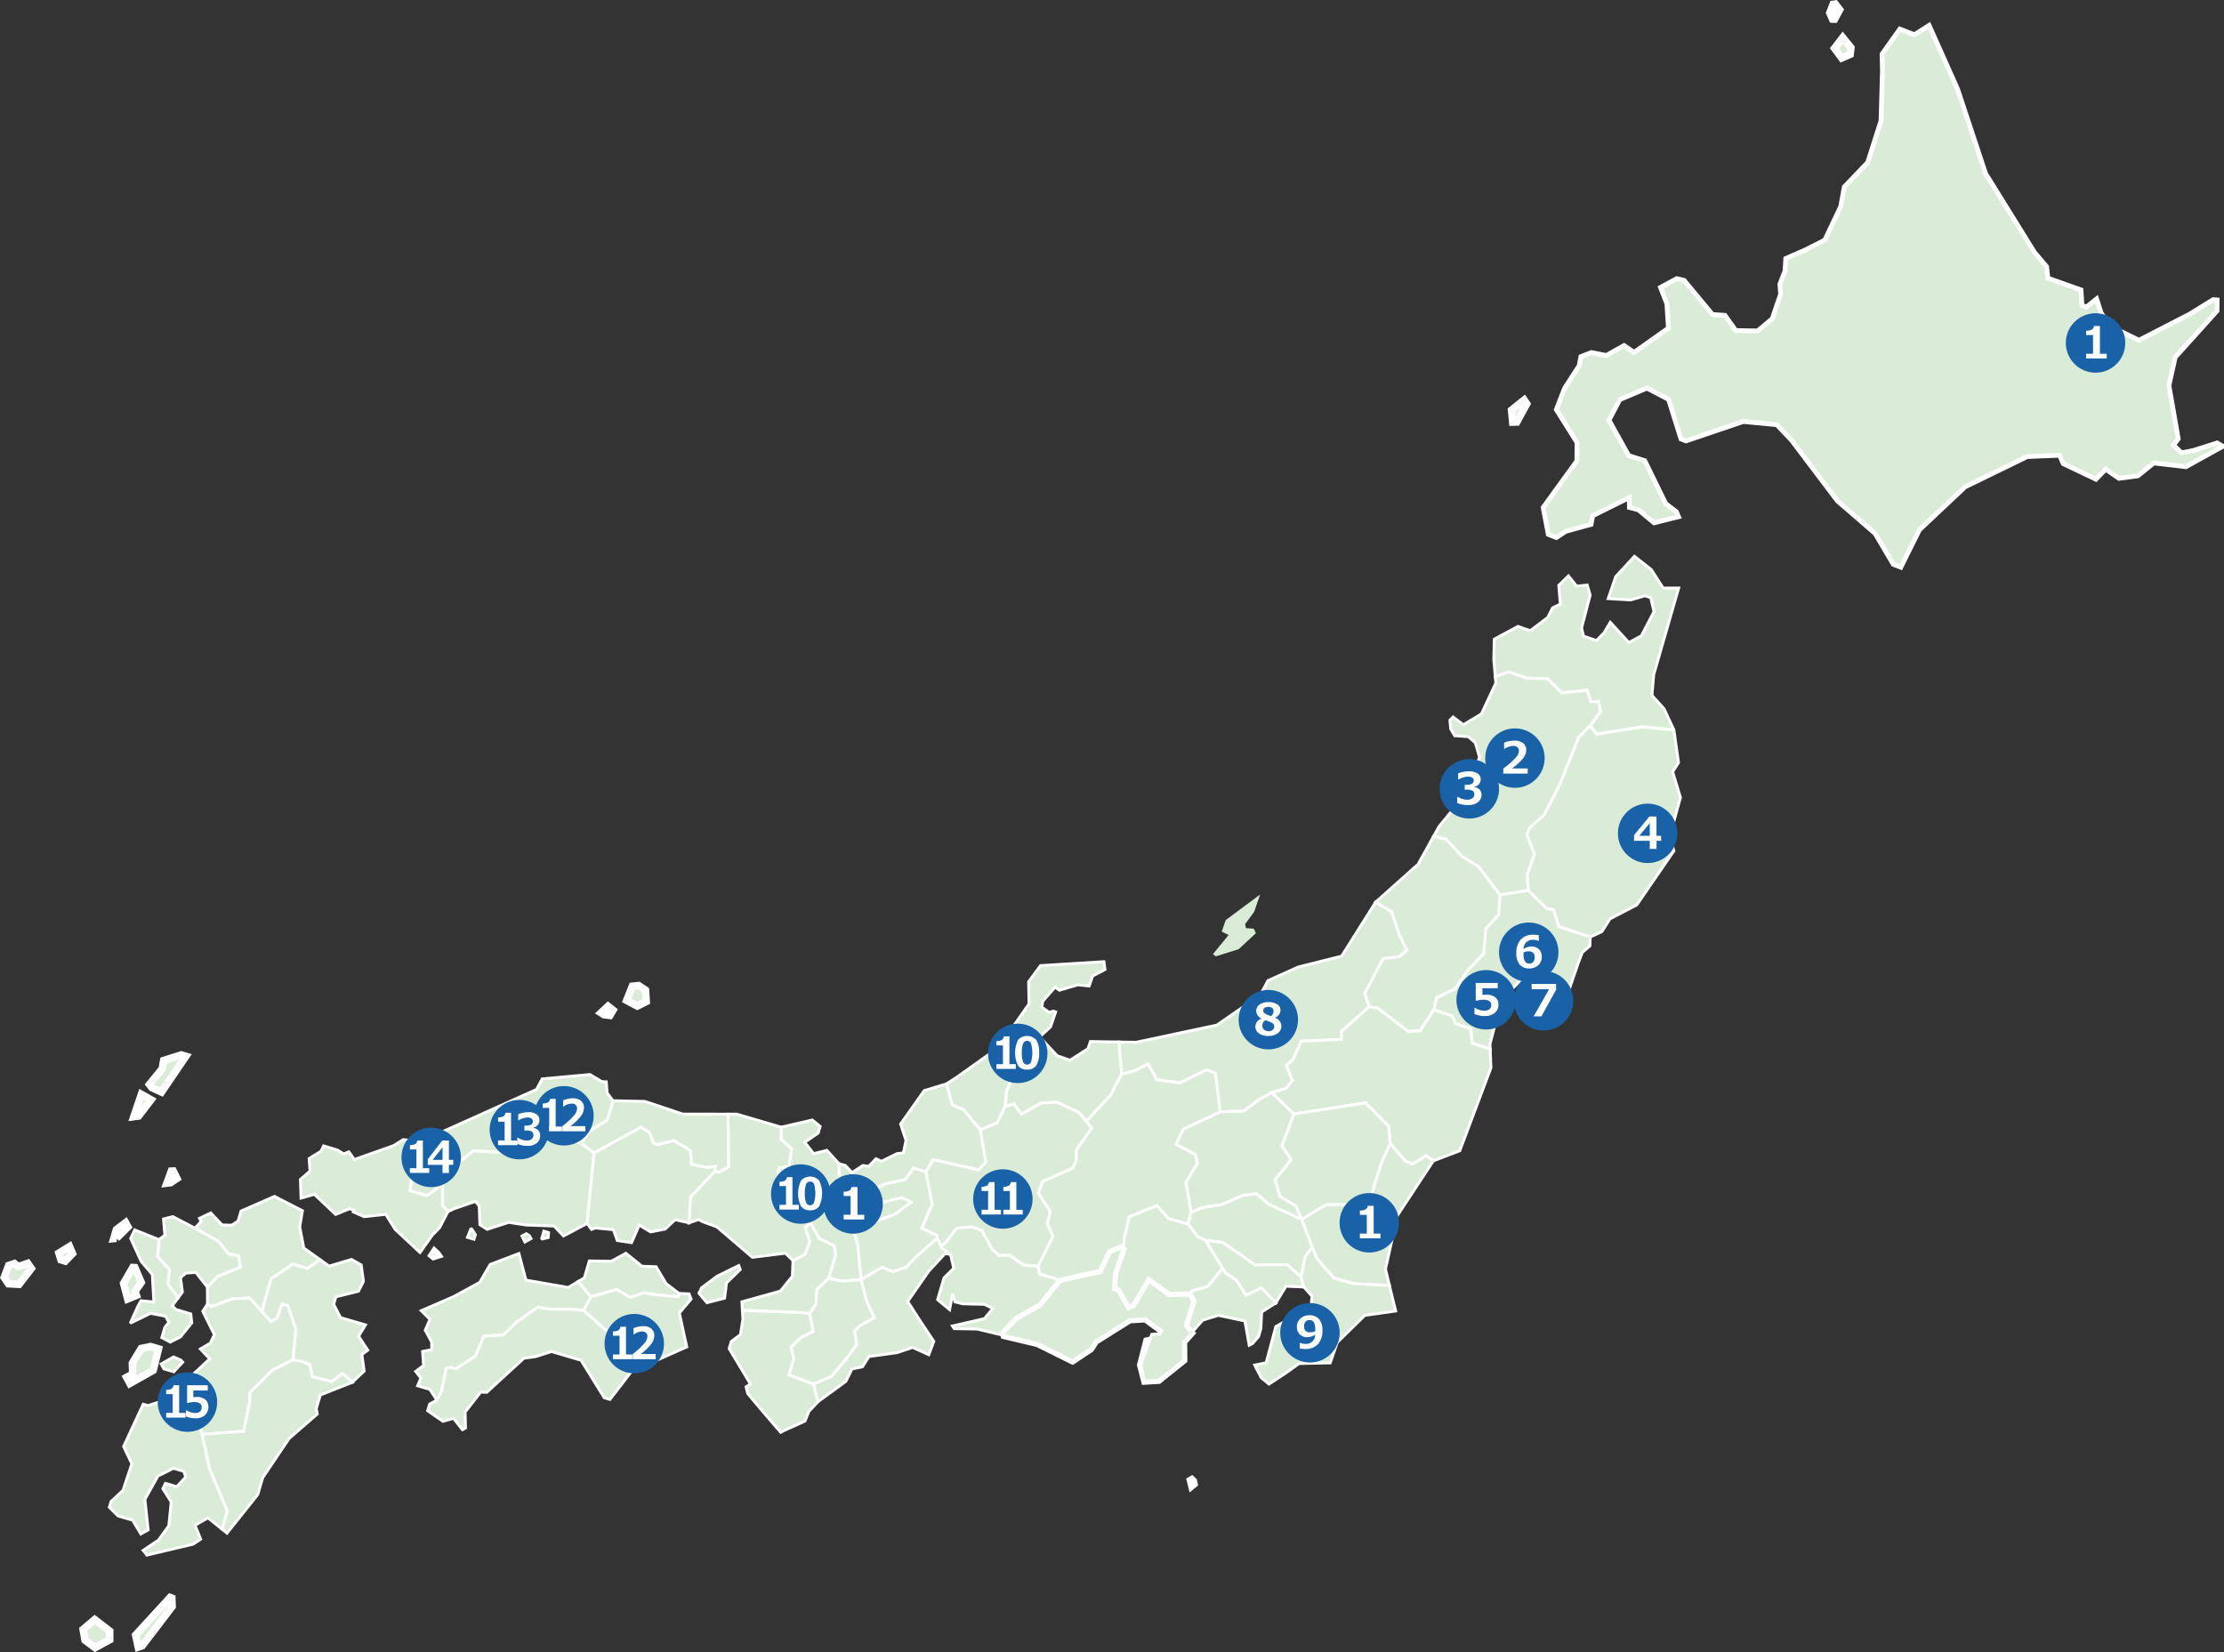 <svg xmlns="http://www.w3.org/2000/svg" viewBox="0 0 328.49 244.025"><rect x="0" y="0" width="328.49" height="244.025" fill="#333333" stroke="none"/><g id="レイヤー_1" data-name="レイヤー 1"><polygon points="270.807 3.133 270.261 1.895 270.867 0.338 271.726 1.44 270.807 3.133" fill="#daecd8" stroke="#fff" stroke-miterlimit="2" stroke-width="1.1"/><polygon points="273.273 8.026 272.03 8.567 270.965 7.127 272.18 5.551 273.39 7.045 273.273 8.026" fill="#daecd8" stroke="#fff" stroke-miterlimit="2" stroke-width="1.1"/><polygon points="224.034 62.331 223.428 62.352 223.258 60.575 225.122 59.078 225.501 59.65 224.034 62.331" fill="#daecd8" stroke="#fff" stroke-miterlimit="2" stroke-width="1.1"/><polygon points="293.27 25.631 300.475 37.237 302.286 39.392 302.481 41.093 307.367 42.82 307.508 45.098 308.173 45.358 309.672 44.145 310.33 46.199 311.621 48.153 315.93 50.258 323.413 46.409 326.896 44.259 327.476 44.309 327.451 45.924 321.284 52.761 320.352 56.934 321.729 64.82 321.029 65.744 322.207 66.885 323.966 66.543 327.477 65.43 328.309 65.923 322.863 68.935 318.124 68.376 315.762 70.281 312.966 70.648 311.012 69.292 309.578 70.781 304.747 68.479 304.2 67.238 299.424 67.436 290.246 71.906 283.501 78.26 280.757 83.778 279.644 83.346 276.967 78.8 271.398 73.986 264.623 65.024 262.44 62.724 257.49 62.254 249.027 65.121 248.285 64.831 246.453 58.988 243.252 57.318 239.253 59.011 237.644 62.062 240.565 67.303 242.931 68.049 246.025 74.382 247.603 75.595 247.917 76.316 244.318 77.223 241.99 75.298 240.673 74.952 240.644 73.49 235.235 76.176 234.999 77.451 231.262 78.476 229.881 79.394 228.691 78.932 227.93 74.959 232.908 68.086 232.939 65.365 229.874 60.497 231.118 57.306 233.248 54.026 233.508 52.677 235.031 52.072 237.255 52.508 239.873 51.043 241.363 52.051 246.432 48.464 246.208 44.872 245.266 42.453 247.654 41.158 248.748 41.412 252.937 46.463 254.775 46.578 256.381 48.826 259.61 48.883 261.769 47.072 263.005 43.448 262.903 41.956 263.652 40.026 263.767 38.188 266.758 36.87 269.524 35.467 271.89 30.485 272.407 27.612 275.866 23.994 277.835 17.836 278.043 10.477 277.987 7.977 280.616 4.296 282.77 5.134 284.929 3.749 289.137 13.165 293.27 25.631" fill="#daecd8" stroke="#fff" stroke-miterlimit="2" stroke-width="0.709"/><polyline points="87.742 170.284 85.827 168.815 81.308 167.487 77.059 170.388 69.94 169.957 67.288 172.046 65.369 174.952 65.361 178.051 66.155 178.96 67.035 178.541 70.228 177.448 70.781 178.133 70.88 180.88 71.957 181.576 75.129 180.546 77.729 180.935 81.843 181.088 83.224 182.553 86.712 180.709 87.742 170.284" fill="#daecd8" stroke="#fff" stroke-miterlimit="2" stroke-width="0.425"/><polygon points="220.854 99.92 220.637 97.38 220.711 94.406 224.203 92.523 226.036 93.154 228.607 91.194 229.324 89.781 230.468 89.229 230.231 86.46 231.662 85.057 232.876 86.58 234.434 86.405 234.872 87.898 233.601 92.754 233.893 93.957 235.805 94.612 236.903 93.489 237.838 91.915 240.588 94.912 242.447 93.896 244.298 90.344 243.82 88.287 242.968 87.992 240.862 88.612 237.535 88.418 238.648 85.165 241.415 82.168 243.902 84.129 245.652 86.86 247.941 86.857 244.257 99.649 243.998 102.718 245.773 104.67 247.239 107.82 242.562 107.36 235.796 108.433 234.888 107.167 236.395 105.08 236.101 103.637 234.987 103.652 234.392 101.948 230.701 102.339 228.572 100.263 225.527 100.167 222.84 99.246 220.854 99.92" fill="#daecd8" stroke="#fff" stroke-miterlimit="2" stroke-width="0.425"/><polygon points="221.551 132.204 225.739 131.509 225.574 129.243 226.639 126.133 225.554 123.31 225.89 122.322 228.063 120.385 230.392 115.891 233.191 108.88 234.888 107.167 236.395 105.08 236.101 103.637 234.987 103.652 234.392 101.948 230.701 102.339 228.572 100.263 225.527 100.167 222.84 99.246 220.854 99.92 220.94 100.88 218.815 105.442 216.135 107.05 214.633 105.903 214.154 106.368 214.271 107.669 214.871 108.666 216.875 108.805 217.908 109.71 218.526 111.817 217.893 113.652 214.461 119.741 212.547 122.083 211.751 123.518 213.57 123.937 215.931 126.485 218.398 128.039 221.551 132.204" fill="#daecd8" stroke="#fff" stroke-miterlimit="2" stroke-width="0.425"/><polygon points="220.105 154.946 220.079 154.202 221.788 147.607 225.746 143.673 226.333 144.269 229.641 144.061 231.552 146.769 232.013 145.433 233.106 142.252 233.708 140.673 234.829 139.714 234.887 138.394 230.223 136.84 229.492 134.378 228.455 134.18 225.739 131.509 221.551 132.204 221.335 135.131 219.451 137.168 219.132 140.85 216.801 143.287 214.909 146.032 212.152 147.376 211.829 148.927 211.784 149.145 214.473 150.068 215.027 151.206 217.218 151.958 217.433 154.084 220.105 154.946" fill="#daecd8" stroke="#fff" stroke-miterlimit="2" stroke-width="0.425"/><polygon points="203.191 133.243 209.453 127.657 211.751 123.518 213.57 123.937 215.931 126.485 218.398 128.039 221.551 132.204 221.335 135.131 219.451 137.168 219.132 140.85 216.801 143.287 214.909 146.032 212.152 147.376 211.829 148.927 211.784 149.145 209.776 152.245 208.003 152.347 203.496 148.907 202.224 148.704 201.554 146.738 204.273 141.589 206.663 141.303 207.781 140.346 206.664 138.069 205.538 134.68 203.191 133.243" fill="#daecd8" stroke="#fff" stroke-miterlimit="2" stroke-width="0.425"/><polygon points="180.233 164.207 183.66 164.126 185.99 162.398 187.843 161.373 189.951 160.755 190.904 159.583 190.003 157.381 191.052 156.398 192.187 153.786 198.119 153.532 198.129 152.355 202.224 148.704 201.554 146.738 204.273 141.589 206.663 141.303 207.781 140.346 206.664 138.069 205.538 134.68 203.191 133.243 198.158 141.228 191.766 142.823 187.281 144.836 186.15 146.973 179.738 151.406 167.81 153.943 165.252 153.901 165.642 158.648 167.534 158.194 169.554 157.148 170.881 159.5 174.272 159.953 178.167 158.054 179.506 158.511 180.233 164.207" fill="#daecd8" stroke="#fff" stroke-miterlimit="2" stroke-width="0.425"/><polygon points="205.324 168.881 205.091 166.352 201.695 162.894 191.095 164.544 187.843 161.373 189.951 160.755 190.904 159.583 190.003 157.381 191.052 156.398 192.187 153.786 198.119 153.532 198.129 152.355 202.224 148.704 203.496 148.907 208.003 152.347 209.776 152.245 211.784 149.145 211.829 148.927 211.784 149.145 214.473 150.068 215.027 151.206 217.218 151.958 217.433 154.084 220.105 154.946 220.213 157.725 215.614 169.964 211.702 171.464 210.618 170.699 208.699 171.934 207.639 171.566 205.324 168.881" fill="#daecd8" stroke="#fff" stroke-miterlimit="2" stroke-width="0.425"/><polygon points="193.812 184.191 192.232 180.097 195.821 177.933 200.993 177.815 202.563 176.461 203.999 171.821 205.324 168.881 207.639 171.566 208.699 171.934 210.618 170.699 211.702 171.464 206.409 179.518 204.64 187.44 205.218 189.85 199.944 189.615 196.993 188.763 194.451 185.835 193.812 184.191" fill="#daecd8" stroke="#fff" stroke-miterlimit="2" stroke-width="0.425"/><polygon points="192.232 180.097 195.821 177.933 200.993 177.815 202.563 176.461 203.999 171.821 205.324 168.881 205.091 166.352 201.695 162.894 191.095 164.544 189.331 169.228 190.687 171.274 188.318 174.252 189.05 176.715 191.405 178.154 192.232 180.097" fill="#daecd8" stroke="#fff" stroke-miterlimit="2" stroke-width="0.425"/><polygon points="192.232 180.097 191.405 178.154 189.05 176.715 188.318 174.252 190.687 171.274 189.331 169.228 191.095 164.544 187.843 161.373 185.99 162.398 183.66 164.126 180.233 164.207 174.779 166.76 173.698 168.996 176.566 170.534 176.835 171.809 175.157 174.632 175.917 179.076 177.676 178.336 180.421 177.936 183.573 176.57 185.562 176.308 187.456 177.905 192.232 180.097" fill="#daecd8" stroke="#fff" stroke-miterlimit="2" stroke-width="0.425"/><polygon points="175.478 180.818 175.917 179.076 175.157 174.632 176.835 171.809 176.566 170.534 173.698 168.996 174.779 166.76 180.233 164.207 179.506 158.511 178.167 158.054 174.272 159.953 170.881 159.5 169.554 157.148 167.534 158.194 165.642 158.648 164.034 161.728 160.428 165.616 161.248 166.614 158.952 169.853 158.936 171.509 158.429 172.519 153.949 174.535 153.368 176.227 155.114 178.958 154.671 180.704 155.507 182.652 153.293 187.022 153.591 188.226 155.543 188.741 156.627 189.271 162.614 187.93 164.009 185.014 165.952 184.186 166.086 182.885 166.777 179.725 170.896 178.062 172.533 179.965 175.478 180.818" fill="#daecd8" stroke="#fff" stroke-miterlimit="2" stroke-width="0.425"/><polygon points="160.428 165.616 164.034 161.728 165.642 158.648 165.252 153.901 161.059 153.836 160.695 154.899 158.053 156.592 156.149 155.939 153.551 153.153 151.175 155.019 148.662 161.188 148.451 163.405 149.752 163.061 150.896 164.561 153.749 162.934 156.087 162.79 159.355 164.306 160.428 165.616" fill="#daecd8" stroke="#fff" stroke-miterlimit="2" stroke-width="0.425"/><polygon points="139.802 160.085 141.214 159.182 147.494 154.707 151.991 148.276 151.926 145.014 153.692 142.621 163.048 142.042 163.207 143.204 161.379 144.154 160.869 145.639 159.195 145.46 156.473 146.26 155.837 145.807 154.025 147.867 153.875 148.762 154.955 149.532 155.572 149.348 155.922 149.467 155.171 151.656 153.551 153.153 151.175 155.019 148.662 161.188 148.451 163.405 147.296 165.849 144.805 166.893 142.286 163.894 140.634 163.171 139.802 160.085" fill="#daecd8" stroke="#fff" stroke-miterlimit="2" stroke-width="0.425"/><polygon points="127.1 176.394 128.968 175.814 130.634 174.906 133.697 174.224 134.951 172.548 136.753 173.082 137.847 171.292 144.515 172.797 145.613 171.673 144.805 166.893 142.286 163.894 140.634 163.171 139.802 160.085 136.513 161.082 133.025 166.018 133.819 168.443 133.427 170.29 132.49 170.39 130.188 171.53 129.399 171.145 128.318 172.259 127.442 172.151 125.852 173.194 124.872 172.152 123.901 171.867 123.961 174.224 127.1 176.394" fill="#daecd8" stroke="#fff" stroke-miterlimit="2" stroke-width="0.425"/><polygon points="138.412 182.856 138.929 183.972 139.6 183.662 141.322 181.414 143.517 181.221 144.999 181.728 146.562 184.55 147.521 185.435 149.106 185.422 151.213 186.86 153.293 187.022 155.507 182.652 154.671 180.704 155.114 178.958 153.368 176.227 153.949 174.535 158.429 172.519 158.936 171.509 158.952 169.853 161.248 166.614 160.428 165.616 159.355 164.306 156.087 162.79 153.749 162.934 150.896 164.561 149.752 163.061 148.451 163.405 147.296 165.849 144.805 166.893 145.613 171.673 144.515 172.797 137.847 171.292 136.753 173.082 137.681 177.886 136.115 181.427 138.374 182.469 138.412 182.856" fill="#daecd8" stroke="#fff" stroke-miterlimit="2" stroke-width="0.425"/><polygon points="175.478 180.818 175.917 179.076 177.676 178.336 180.421 177.936 183.573 176.57 185.562 176.308 187.456 177.905 192.232 180.097 193.812 184.191 192.799 185.583 192.155 188.601 190.093 186.788 185.348 186.818 180.63 183.534 178.056 183.206 176.901 182.649 175.478 180.818" fill="#daecd8" stroke="#fff" stroke-miterlimit="2" stroke-width="0.425"/><polygon points="192.155 188.601 190.093 186.788 185.348 186.818 180.63 183.534 178.056 183.206 180.562 187.309 180.99 188.004 182.655 189.128 184.029 191.338 186.312 190.226 188.446 192.444 189.952 189.974 192.59 190.091 192.155 188.601" fill="#daecd8" stroke="#fff" stroke-miterlimit="2" stroke-width="0.425"/><polygon points="180.562 187.309 180.99 188.004 182.655 189.128 184.029 191.338 186.312 190.226 188.446 192.444 186.347 193.788 186.232 196.265 185.886 197.42 184.979 198.454 184.508 198.687 183.875 195.108 179.94 194.275 177.641 194.988 175.961 196.889 175.063 195.838 176.157 192.189 175.663 191.309 176.054 190.653 178.421 189.965 180.562 187.309" fill="#daecd8" stroke="#fff" stroke-miterlimit="2" stroke-width="0.425"/><polygon points="192.59 190.091 192.155 188.601 192.799 185.583 193.812 184.191 194.451 185.835 196.993 188.763 199.944 189.615 205.218 189.85 206.142 193.637 201.582 194.282 197.527 198.261 196.482 201.297 191.862 201.399 189.881 202.822 187.433 204.43 186.289 203.495 185.328 201.626 187.01 201.287 188.444 195.932 193.641 192.983 193.787 191.452 192.59 190.091" fill="#daecd8" stroke="#fff" stroke-miterlimit="2" stroke-width="0.425"/><polygon points="148.002 197.174 144.315 196.301 140.937 196.242 140.68 195.844 145.389 194.774 146.649 193.256 145.392 192.654 142.2 192.571 141.058 192.295 140.692 191.067 140.48 192.284 140.259 193.432 138.487 191.965 139.436 188.735 140.87 187.334 140.391 185.276 138.809 185.05 138.056 184.476 139.6 183.662 141.322 181.414 143.517 181.221 144.999 181.728 146.562 184.55 147.521 185.435 149.106 185.422 151.213 186.86 153.293 187.022 153.591 188.226 155.543 188.741 156.627 189.271 153.738 192.859 150.196 194.881 148.002 197.174" fill="#daecd8" stroke="#fff" stroke-miterlimit="2" stroke-width="0.425"/><polygon points="178.056 183.206 176.901 182.649 175.478 180.818 172.533 179.965 170.896 178.062 166.777 179.725 166.086 182.885 165.952 184.186 164.617 188.068 164.434 190.452 165.067 190.668 166.608 193.328 167.506 193.006 169.737 189.271 172.644 191.376 175.663 191.309 176.054 190.653 178.421 189.965 180.562 187.309 178.056 183.206" fill="#daecd8" stroke="#fff" stroke-miterlimit="2" stroke-width="0.425"/><polygon points="165.952 184.186 164.617 188.068 164.434 190.452 165.067 190.668 166.608 193.328 167.506 193.006 169.737 189.271 172.644 191.376 175.663 191.309 176.157 192.189 175.063 195.838 175.961 196.889 174.805 198.196 174.827 200.887 171.128 203.859 169.095 203.984 168.489 201.611 169.393 198.079 170.767 197.762 171.596 197.647 171.584 196.541 169.191 194.772 166.853 194.916 161.817 198.078 161.079 199.211 158.416 200.985 153.225 198.41 148.002 197.174 150.196 194.881 153.738 192.859 156.627 189.271 162.614 187.93 164.009 185.014 165.952 184.186" fill="#daecd8" stroke="#fff" stroke-miterlimit="2" stroke-width="1.1"/><polygon points="148.002 197.174 150.196 194.881 153.738 192.859 156.627 189.271 162.614 187.93 164.009 185.014 165.952 184.186 164.617 188.068 164.434 190.452 165.067 190.668 166.608 193.328 167.506 193.006 169.737 189.271 172.644 191.376 175.663 191.309 176.157 192.189 175.063 195.838 175.961 196.889 174.805 198.196 174.827 200.887 171.128 203.859 169.095 203.984 168.489 201.611 170.116 197.088 170.918 197.03 171.303 197.059 171.584 196.541 169.191 194.772 166.853 194.916 161.817 198.078 161.079 199.211 158.416 200.985 153.225 198.41 148.002 197.174" fill="#daecd8" stroke="#fff" stroke-miterlimit="2" stroke-width="0.425"/><polygon points="120.796 207.051 124.922 204.038 125.846 202.192 127.375 201.885 128.35 200.364 132.526 199.782 134.789 199.012 137.187 200.092 137.923 198.119 135.672 194.735 134.068 192.225 137.207 187.713 139.859 184.87 139.103 184.349 138.412 182.856 135.031 185.867 133.911 187.119 131.893 187.811 130.262 187.184 127.165 188.987 128.014 192.258 129.133 194.628 126.971 195.804 126.2 196.634 126.539 198.548 125.014 200.662 122.812 203.267 120.128 204.436 120.796 207.051" fill="#daecd8" stroke="#fff" stroke-miterlimit="2" stroke-width="0.425"/><polygon points="127.165 188.987 126.688 183.939 126.244 182.372 127.778 179.724 127.1 176.394 128.968 175.814 130.634 174.906 133.697 174.224 134.951 172.548 136.753 173.082 137.681 177.886 136.115 181.427 138.374 182.469 138.412 182.856 135.031 185.867 133.911 187.119 131.893 187.811 130.262 187.184 127.165 188.987" fill="#daecd8" stroke="#fff" stroke-miterlimit="2" stroke-width="0.425"/><polygon points="130.163 177.87 130.69 177.495 133.189 176.889 134.6 177.548 132.148 179.359 127.977 180.844 128.168 179.357 129.118 178.598 130.163 177.87" fill="#daecd8" stroke="#fff" stroke-miterlimit="2" stroke-width="0.425"/><polygon points="122.392 188.792 124.376 189.225 127.165 188.987 126.688 183.939 126.244 182.372 127.778 179.724 127.1 176.394 123.961 174.224 123.901 171.867 122.131 169.911 120.18 170.394 118.863 168.723 120.851 167.344 121.138 166.37 119.983 165.428 115.364 166.485 115.361 168.301 116.921 169.659 116.533 172.265 115.025 172.499 114.859 173.589 116.304 175.599 120.021 179.408 119.673 180.589 121.016 182.95 123.209 183.974 123.416 185.314 122.392 188.792" fill="#daecd8" stroke="#fff" stroke-miterlimit="2" stroke-width="0.425"/><polygon points="120.128 204.436 122.812 203.267 125.014 200.662 126.539 198.548 126.2 196.634 126.971 195.804 129.133 194.628 128.014 192.258 127.165 188.987 124.376 189.225 122.392 188.792 120.618 190.461 120.51 192.619 119.574 194.004 120.08 196.647 118.306 197.557 116.836 198.939 117.22 200.712 116.526 203.075 120.128 204.436" fill="#daecd8" stroke="#fff" stroke-miterlimit="2" stroke-width="0.425"/><polygon points="120.796 207.051 119.469 208.471 118.901 209.891 115.766 211.311 115.314 211.554 112.613 208.419 110.431 205.814 110.194 204.836 110.842 204.423 107.698 199.191 108.006 198.152 109.372 197.118 109.723 194.883 109.652 193.522 117.96 193.83 119.574 194.004 120.08 196.647 118.306 197.557 116.836 198.939 117.22 200.712 116.526 203.075 120.128 204.436 120.796 207.051" fill="#daecd8" stroke="#fff" stroke-miterlimit="2" stroke-width="0.425"/><polygon points="119.574 194.004 117.96 193.83 109.652 193.522 109.585 192.274 115.259 190.697 117.04 188.499 117.121 186.182 118.897 185.268 119.589 183.434 118.941 181.282 119.673 180.589 121.016 182.95 123.209 183.974 123.416 185.314 122.392 188.792 120.618 190.461 120.51 192.619 119.574 194.004" fill="#daecd8" stroke="#fff" stroke-miterlimit="2" stroke-width="0.425"/><polygon points="105.601 172.974 106.155 173.137 107.597 172.353 107.537 164.561 108.829 164.56 115.364 166.485 115.361 168.301 116.921 169.659 116.533 172.265 115.025 172.499 114.859 173.589 116.304 175.599 120.021 179.408 119.673 180.589 118.941 181.282 119.589 183.434 118.897 185.268 117.121 186.182 116.001 185.1 111.137 185.707 105.891 181.216 103.779 180.443 103.197 180.125 101.77 180.607 101.976 176.821 105.601 172.974" fill="#daecd8" stroke="#fff" stroke-miterlimit="2" stroke-width="0.425"/><polygon points="105.601 172.974 106.155 173.137 107.597 172.353 107.537 164.561 100.829 164.549 95.264 162.685 90.537 162.579 89.698 165.426 87.114 167.007 85.827 168.815 87.742 170.284 94.668 166.508 95.881 167.247 96.537 168.876 97.165 169.057 99.526 168.468 101.962 169.938 102.122 171.951 104.32 172.446 105.424 172.33 105.645 172.31 105.601 172.974" fill="#daecd8" stroke="#fff" stroke-miterlimit="2" stroke-width="0.425"/><polygon points="86.712 180.709 87.363 181.577 87.951 181.373 90.596 181.622 91.179 183.229 93.276 183.542 94.422 180.935 96.085 181.954 98.247 181.536 99.708 180.151 101.77 180.607 101.976 176.821 105.601 172.974 105.645 172.31 105.424 172.33 104.32 172.446 102.122 171.951 101.962 169.938 99.526 168.468 97.165 169.057 96.537 168.876 95.881 167.247 94.668 166.508 87.742 170.284 86.712 180.709" fill="#daecd8" stroke="#fff" stroke-miterlimit="2" stroke-width="0.425"/><polygon points="85.827 168.815 87.114 167.007 89.698 165.426 90.537 162.579 89.669 161.42 89.543 159.789 88.875 159.745 87.142 158.707 80.087 159.35 79.247 160.912 62.187 168.576 61.436 168.508 60.326 172.337 60.812 173.764 60.567 175.882 63.069 176.618 65.369 174.952 67.288 172.046 69.94 169.957 77.059 170.388 81.308 167.487 85.827 168.815" fill="#daecd8" stroke="#fff" stroke-miterlimit="2" stroke-width="0.425"/><polygon points="66.155 178.96 64.934 181.321 63.848 182.435 62.036 185 58.363 181.573 56.976 179.357 53.78 179.699 52.173 179 52.254 178.723 51.628 178.538 49.574 179.372 46.441 176.404 44.466 176.957 44.369 174.212 45.795 172.97 45.657 171.12 47.409 170.045 47.791 169.251 49.81 169.848 50.766 170.433 51.537 170.124 52.332 171.269 58.151 169.207 59.545 168.328 61.436 168.508 60.326 172.337 60.812 173.764 60.567 175.882 63.069 176.618 65.369 174.952 65.361 178.051 66.155 178.96" fill="#daecd8" stroke="#fff" stroke-miterlimit="2" stroke-width="0.425"/><polygon points="64.531 206.803 63.488 205.209 61.681 204.681 62.169 203.536 61.399 202.556 62.565 201.69 62.418 199.608 63.785 199.333 63.744 198.187 62.809 196.479 63.507 194.874 62.225 193.588 66.99 191.518 70.86 189.406 72.393 186.765 76.645 185.147 77.681 189.074 83.929 190.162 85.406 189.278 87.303 191.531 86.184 193.538 84.412 193.395 81.175 193.353 79.443 193.07 76.205 195.363 74.391 197.17 71.461 197.366 70.211 200.321 67.319 202.187 66.627 201.983 65.925 202.079 65.217 205.496 64.531 206.803" fill="#daecd8" stroke="#fff" stroke-miterlimit="2" stroke-width="0.425"/><polygon points="100.283 191.045 100.139 191.533 96.829 191.232 95.097 190.954 93.081 191.645 91.092 190.454 87.303 191.531 85.406 189.278 86.31 188.745 87.044 186.242 90.277 186.289 92.438 185.109 94.82 187.019 96.91 187.102 98.375 189.576 100.283 191.045" fill="#daecd8" stroke="#fff" stroke-miterlimit="2" stroke-width="0.425"/><polygon points="100.283 191.045 101.772 191.107 102.072 191.877 100.341 193.93 101.433 198.937 93.263 202.575 91.806 199.576 91.181 196.297 89.589 196.581 86.184 193.538 87.303 191.531 91.092 190.454 93.081 191.645 95.097 190.954 96.829 191.232 100.139 191.533 100.283 191.045" fill="#daecd8" stroke="#fff" stroke-miterlimit="2" stroke-width="0.425"/><polygon points="64.531 206.803 63.454 207.394 63.167 208.366 65.42 209.931 66.988 209.488 68.304 211.163 68.759 210.917 68.694 208.559 70.998 205.613 71.894 205.646 77.377 200.615 79.108 200.372 81.447 199.624 85.822 200.909 89.252 206.449 90.086 206.695 93.263 202.575 91.806 199.576 91.181 196.297 89.589 196.581 86.184 193.538 84.412 193.395 81.175 193.353 79.443 193.07 76.205 195.363 74.391 197.17 71.461 197.366 70.211 200.321 67.319 202.187 66.627 201.983 65.925 202.079 65.217 205.496 64.531 206.803" fill="#daecd8" stroke="#fff" stroke-miterlimit="2" stroke-width="0.425"/><polygon points="30.65 192.603 30.628 190.103 32.154 188.515 35.5 187.157 35.229 185.496 33.734 185.204 32.246 183.331 28.808 181.41 29.711 180.394 29.471 179.947 31.133 179.151 32.799 180.927 34.225 180.967 35.167 180.34 35.597 178.875 40.54 176.708 44.67 178.83 44.272 181.202 44.865 184.325 47.259 186.042 47.221 186.076 45.408 187.353 43.254 186.722 40.055 188.875 38.67 193.72 36.877 191.716 34.269 191.855 31.211 192.994 30.65 192.603" fill="#daecd8" stroke="#fff" stroke-miterlimit="2" stroke-width="0.425"/><polygon points="30.628 190.103 32.154 188.515 35.5 187.157 35.229 185.496 33.734 185.204 32.246 183.331 28.808 181.41 28.464 181.235 25.537 179.696 24.151 180.043 24.35 182.444 23.479 183.092 23.271 185.593 25.036 187.55 24.79 189.67 26.321 191.669 26.941 190.832 26.659 188.709 27.463 188.038 28.926 187.939 30.628 190.103" fill="#daecd8" stroke="#fff" stroke-miterlimit="2" stroke-width="0.425"/><polygon points="26.321 191.669 24.79 189.67 25.036 187.55 23.271 185.593 23.479 183.092 19.898 181.659 19.302 182.917 20.865 186.328 22.497 188.236 22.729 192.308 20.822 192.122 20.328 193.036 19.24 195.438 22.236 193.979 24.453 194.406 24.947 195.307 24.354 196.038 23.904 197.567 25.141 198.23 26.647 197.469 28.321 195.39 28.178 194.064 26.025 193.432 25.429 192.881 26.321 191.669" fill="#daecd8" stroke="#fff" stroke-miterlimit="2" stroke-width="0.425"/><polygon points="52.013 204.178 53.786 202.505 53.448 200.067 54.317 199.417 52.961 197.359 53.98 195.693 50.296 194.61 49.288 192.65 49.614 191.539 52.953 190.713 53.68 189.261 53.348 186.821 51.92 186.021 48.606 187.009 47.259 186.042 47.221 186.076 45.408 187.353 43.254 186.722 40.055 188.875 38.67 193.72 40.002 195.204 40.902 194.715 41.675 192.601 42.504 192.848 43.687 196.29 43.253 200.843 44.752 201.134 45.754 201.579 46.139 203.352 49.026 204.055 50.589 202.855 52.013 204.178" fill="#daecd8" stroke="#fff" stroke-miterlimit="2" stroke-width="0.425"/><polygon points="29.844 211.86 29.318 209.429 26.993 209.123 25.394 209.18 24.435 206.782 30.982 200.707 29.602 199.245 31.059 198.389 31.658 197.127 29.954 193.682 30.65 192.603 31.211 192.994 34.269 191.855 36.877 191.716 38.67 193.72 40.002 195.204 40.902 194.715 41.675 192.601 42.504 192.848 43.687 196.29 43.253 200.843 40.238 202.372 36.913 205.7 36.871 207.124 35.993 211.393 29.844 211.86" fill="#daecd8" stroke="#fff" stroke-miterlimit="2" stroke-width="0.425"/><polygon points="43.253 200.843 40.238 202.372 36.913 205.7 36.871 207.124 35.993 211.393 29.844 211.86 30.914 216.848 33.567 223.215 32.791 225.854 33.527 226.448 38.066 220.761 38.801 218.259 42.701 212.462 46.861 208.854 46.716 208.055 47.311 206.042 52.013 204.178 50.589 202.855 49.026 204.055 46.139 203.352 45.754 201.579 44.752 201.134 43.253 200.843" fill="#daecd8" stroke="#fff" stroke-miterlimit="2" stroke-width="0.425"/><polygon points="29.844 211.86 30.914 216.848 33.567 223.215 32.791 225.854 30.719 224.187 28.807 225.284 29.637 227.343 28.515 228.075 21.696 229.69 21.143 228.996 23.41 227.474 24.934 225.357 25.292 221.834 24.055 219.888 24.438 219.092 26.107 219.583 27.431 218.161 27.149 217.318 25.619 216.868 23.323 218.012 21.404 221.448 21.682 224.097 21.88 225.969 20.806 226.561 19.588 224.535 17.435 223.903 16.149 222.621 16.396 221.785 18.173 220.117 19.473 216.198 18.26 213.652 20.323 209.199 21.154 207.406 21.854 207.608 24.435 206.782 25.394 209.18 26.993 209.123 29.318 209.429 29.844 211.86" fill="#daecd8" stroke="#fff" stroke-miterlimit="2" stroke-width="0.425"/><polygon points="25.197 174.688 24.65 174.753 25.425 172.634 26.137 174.057 25.197 174.688" fill="#daecd8" stroke="#fff" stroke-miterlimit="2" stroke-width="1.1"/><polyline points="17.192 182.901 16.802 182.94 17.192 181.616 18.551 180.587 18.896 181.215 17.192 182.901" fill="#daecd8" stroke="#fff" stroke-miterlimit="2" stroke-width="1.1"/><polygon points="9.632 186.27 9.007 186.083 8.695 185.085 10.266 184.112 10.715 185.149 9.632 186.27" fill="#daecd8" stroke="#fff" stroke-miterlimit="2" stroke-width="1.1"/><polygon points="19.944 190.735 20.151 191.325 18.862 191.852 18.252 189.559 19.786 186.914 20.862 189.418 19.944 190.735" fill="#daecd8" stroke="#fff" stroke-miterlimit="2" stroke-width="1.1"/><polygon points="2.81 189.7 1.249 189.615 0.615 188.671 1.287 186.903 2.126 186.622 2.667 187.084 4.097 186.599 4.626 187.359 2.81 189.7" fill="#daecd8" stroke="#fff" stroke-miterlimit="2" stroke-width="1.1"/><polygon points="22.631 202.396 19.187 204.333 18.702 203.434 19.596 202.947 19.546 201.338 20.862 199.165 22.23 198.882 23.414 199.234 22.631 202.396" fill="#daecd8" stroke="#fff" stroke-miterlimit="2" stroke-width="1.1"/><polygon points="26.99 201.193 25.663 202.613 24.204 202.185 23.809 201.464 25.631 200.417 26.703 200.883 26.99 201.193" fill="#daecd8" stroke="#fff" stroke-miterlimit="2" stroke-width="0.425"/><polygon points="21.006 243.078 20.417 243.28 20.032 241.505 25.371 235.678 25.43 237.282 21.006 243.078" fill="#daecd8" stroke="#fff" stroke-miterlimit="2" stroke-width="1.1"/><polygon points="16.207 242.194 14.043 243.372 12.56 242.257 12.274 240.662 13.99 239.207 16.208 240.91 16.207 242.194" fill="#daecd8" stroke="#fff" stroke-miterlimit="2" stroke-width="1.1"/><polygon points="95.449 147.937 94.122 148.602 92.555 147.764 93.394 145.667 94.333 145.568 95.345 146.242 95.449 147.937" fill="#daecd8" stroke="#fff" stroke-miterlimit="2" stroke-width="1.1"/><polygon points="90.085 149.982 89.218 149.875 88.77 149.596 89.811 148.619 90.543 149.209 90.085 149.982" fill="#daecd8" stroke="#fff" stroke-miterlimit="2" stroke-width="1.1"/><polygon points="107.309 189.492 107.024 191.742 104.411 192.41 103.239 191.006 103.623 190.217 105.943 188.481 109.121 186.92 109.327 187.514 107.309 189.492" fill="#daecd8" stroke="#fff" stroke-miterlimit="2" stroke-width="0.425"/><polygon points="80.962 182.789 79.982 183.03 80.331 181.849 81.027 182.058 80.962 182.789" fill="#daecd8" stroke="#fff" stroke-miterlimit="2" stroke-width="0.425"/><polygon points="78.425 182.95 77.525 183.442 77.104 182.559 77.733 182.219 78.181 182.5 78.425 182.95" fill="#daecd8" stroke="#fff" stroke-miterlimit="2" stroke-width="0.425"/><polygon points="70.012 183.042 69.042 182.758 69.586 181.411 70.216 182.349 70.012 183.042" fill="#daecd8" stroke="#fff" stroke-miterlimit="2" stroke-width="0.425"/><polygon points="64.986 185.492 63.994 185.801 63.565 185.45 64.129 184.558 64.721 185.109 64.986 185.492" fill="#daecd8" stroke="#fff" stroke-miterlimit="2" stroke-width="0.709"/><polygon points="176.028 219.464 175.733 218.258 176.269 218.757 176.366 219.185 176.028 219.464" fill="#daecd8" stroke="#fff" stroke-miterlimit="2" stroke-width="1.1"/><polygon points="183.912 136.494 184.023 137.085 185.179 137.168 185.505 137.832 182.956 140.194 179.594 141.248 179.147 140.938 181.466 138.102 180.453 137.598 181.037 135.902 186.121 132.119 185.248 134.664 183.912 136.494" fill="#daecd8"/><polygon points="23.852 161.301 22.452 160.659 22.073 160.172 23.959 157.858 24.168 156.636 26.748 155.812 27.447 156.018 23.852 161.301" fill="#daecd8" stroke="#fff" stroke-miterlimit="2" stroke-width="1.1"/><polygon points="20.469 164.838 19.763 164.929 20.885 161.634 22.308 162.436 20.469 164.838" fill="#daecd8" stroke="#fff" stroke-miterlimit="2" stroke-width="1.1"/><polygon points="234.887 138.394 236.608 137.591 237.803 135.712 241.744 133.668 247.239 125.671 246.615 123.563 248.205 117.795 247.057 114.004 247.92 112.641 247.239 107.82 242.562 107.36 235.796 108.433 234.888 107.167 233.191 108.88 230.392 115.891 228.063 120.385 225.89 122.322 225.554 123.31 226.639 126.133 225.574 129.243 225.739 131.509 228.455 134.18 229.492 134.378 230.223 136.84 234.887 138.394" fill="#daecd8" stroke="#fff" stroke-miterlimit="2" stroke-width="0.425"/></g><g id="レイヤー_2" data-name="レイヤー 2"><circle cx="309.516" cy="50.655" r="4.39" fill="#1a62a7"/><path d="M821.611,424.366h-3.043v-.7h1.025V420.9h-1.025v-.641a1.707,1.707,0,0,0,.862-.17.671.671,0,0,0,.293-.516h.885v4.094h1Z" transform="translate(-510.445 -371.418)" fill="#fff"/><circle cx="202.247" cy="180.606" r="4.39" fill="#1a62a7"/><path d="M714.343,554.317H711.3v-.7h1.024v-2.767H711.3v-.642a1.694,1.694,0,0,0,.861-.17.665.665,0,0,0,.293-.516h.886v4.1h1Z" transform="translate(-510.445 -371.418)" fill="#fff"/><circle cx="126.003" cy="177.826" r="4.39" fill="#1a62a7"/><path d="M638.1,551.537h-3.043v-.7h1.025v-2.768h-1.025v-.641a1.692,1.692,0,0,0,.861-.17.668.668,0,0,0,.293-.516h.886v4.1h1Z" transform="translate(-510.445 -371.418)" fill="#fff"/><circle cx="223.759" cy="111.972" r="4.39" fill="#1a62a7"/><path d="M736.091,485.683h-3.606v-.752a12.359,12.359,0,0,0,1.839-1.606,1.661,1.661,0,0,0,.472-1,.668.668,0,0,0-.228-.541.932.932,0,0,0-.623-.192,2.309,2.309,0,0,0-1.257.428h-.079v-.911a4.2,4.2,0,0,1,1.5-.3,2.031,2.031,0,0,1,1.306.37,1.255,1.255,0,0,1,.459,1.036,2.014,2.014,0,0,1-.373,1.087,8.14,8.14,0,0,1-1.734,1.614h2.323Z" transform="translate(-510.445 -371.418)" fill="#fff"/><circle cx="217.028" cy="116.509" r="4.39" fill="#1a62a7"/><path d="M725.671,490.02v-.9h.1a2.761,2.761,0,0,0,1.362.416,1.3,1.3,0,0,0,.784-.208.706.706,0,0,0,.282-.607.587.587,0,0,0-.22-.491,1.622,1.622,0,0,0-.913-.173h-.279v-.72h.264q1.067,0,1.066-.651a.457.457,0,0,0-.228-.414,1.246,1.246,0,0,0-.651-.141,2.935,2.935,0,0,0-1.333.406h-.095v-.892a4.42,4.42,0,0,1,1.551-.3,2.283,2.283,0,0,1,1.335.323,1.007,1.007,0,0,1,.452.86,1.058,1.058,0,0,1-.25.7,1.223,1.223,0,0,1-.67.4v.044a1.359,1.359,0,0,1,.758.373,1.014,1.014,0,0,1,.28.741,1.348,1.348,0,0,1-.534,1.117,2.269,2.269,0,0,1-1.443.419A4.231,4.231,0,0,1,725.671,490.02Z" transform="translate(-510.445 -371.418)" fill="#fff"/><circle cx="243.36" cy="123.085" r="4.39" fill="#1a62a7"/><path d="M755.8,495.605h-.68v1.2h-1v-1.2H751.8v-.84l2.265-2.752h1.047v2.856h.68Zm-1.682-.736v-1.875l-1.549,1.875Z" transform="translate(-510.445 -371.418)" fill="#fff"/><circle cx="219.506" cy="147.67" r="4.39" fill="#1a62a7"/><path d="M728.229,521.2v-.908h.1a2.6,2.6,0,0,0,1.311.406q1.065,0,1.066-.86a.639.639,0,0,0-.295-.562,1.594,1.594,0,0,0-.873-.2,4.563,4.563,0,0,0-1.006.143h-.118V516.6h3.25v.778H729.4v.98c.243-.014.422-.022.536-.022a2.1,2.1,0,0,1,1.366.389,1.321,1.321,0,0,1,.469,1.074,1.53,1.53,0,0,1-.54,1.221,2.162,2.162,0,0,1-1.463.464A4.007,4.007,0,0,1,728.229,521.2Z" transform="translate(-510.445 -371.418)" fill="#fff"/><circle cx="225.799" cy="140.646" r="4.39" fill="#1a62a7"/><path d="M737.739,509.558v.819h-.092a1.645,1.645,0,0,0-.727-.147,1.331,1.331,0,0,0-1.447,1.359,2.28,2.28,0,0,1,1.136-.374,1.591,1.591,0,0,1,1.132.4,1.478,1.478,0,0,1,.43,1.13,1.6,1.6,0,0,1-.516,1.233,1.87,1.87,0,0,1-1.325.478,1.777,1.777,0,0,1-1.424-.572,2.468,2.468,0,0,1-.493-1.656,2.919,2.919,0,0,1,.652-2.041,2.445,2.445,0,0,1,1.894-.71A3.469,3.469,0,0,1,737.739,509.558Zm-2.269,2.548,0,.13c0,.071,0,.126,0,.168q0,1.341.869,1.34a.707.707,0,0,0,.563-.248,1.026,1.026,0,0,0,.215-.694q0-.873-.911-.873A1.7,1.7,0,0,0,735.47,512.106Z" transform="translate(-510.445 -371.418)" fill="#fff"/><circle cx="227.994" cy="147.817" r="4.39" fill="#1a62a7"/><path d="M740.287,517.6l-2.171,3.932h-1.142l2.272-4h-2.574v-.778h3.615Z" transform="translate(-510.445 -371.418)" fill="#fff"/><circle cx="187.335" cy="150.606" r="4.39" fill="#1a62a7"/><path d="M696.784,521.87v-.018a1.215,1.215,0,0,1-.794-1.134,1.1,1.1,0,0,1,.5-.927,2.157,2.157,0,0,1,1.3-.361,2.28,2.28,0,0,1,1.308.331,1.021,1.021,0,0,1,.482.881,1.178,1.178,0,0,1-.842,1.086v.018a1.294,1.294,0,0,1,.965,1.241,1.245,1.245,0,0,1-.528,1.041,2.252,2.252,0,0,1-1.395.4,2.3,2.3,0,0,1-1.4-.383,1.2,1.2,0,0,1-.513-1.014A1.249,1.249,0,0,1,696.784,521.87Zm.562.229a.987.987,0,0,0-.448.812.744.744,0,0,0,.26.592.989.989,0,0,0,.667.224.937.937,0,0,0,.59-.183.587.587,0,0,0,.238-.493.692.692,0,0,0-.055-.29.534.534,0,0,0-.213-.223,2.233,2.233,0,0,0-.287-.157C698.011,522.343,697.761,522.249,697.346,522.1Zm1.209-1.362a.531.531,0,0,0-.212-.441.884.884,0,0,0-.556-.165.934.934,0,0,0-.54.149.461.461,0,0,0-.216.394.534.534,0,0,0,.232.425,3.073,3.073,0,0,0,.924.393A.978.978,0,0,0,698.555,520.737Z" transform="translate(-510.445 -371.418)" fill="#fff"/><circle cx="193.482" cy="196.85" r="4.39" fill="#1a62a7"/><path d="M702.419,570.587v-.816h.1a1.757,1.757,0,0,0,.73.14,1.332,1.332,0,0,0,1.45-1.365,2.2,2.2,0,0,1-1.13.378,1.6,1.6,0,0,1-1.132-.4,1.46,1.46,0,0,1-.432-1.132,1.6,1.6,0,0,1,.516-1.23,1.891,1.891,0,0,1,1.337-.477,1.783,1.783,0,0,1,1.413.562,2.435,2.435,0,0,1,.5,1.652,2.926,2.926,0,0,1-.656,2.047,2.441,2.441,0,0,1-1.9.718A3.207,3.207,0,0,1,702.419,570.587Zm2.285-2.552c0-.021,0-.069.007-.142s0-.126,0-.163q0-1.332-.863-1.333a.721.721,0,0,0-.57.249,1.019,1.019,0,0,0-.218.691q0,.873.921.873A1.718,1.718,0,0,0,704.7,568.035Z" transform="translate(-510.445 -371.418)" fill="#fff"/><circle cx="150.32" cy="155.582" r="4.39" fill="#1a62a7"/><path d="M660.484,529.293h-2.861v-.7h.964v-2.768h-.964v-.641a1.518,1.518,0,0,0,.81-.17.68.68,0,0,0,.276-.516h.832v4.1h.943Z" transform="translate(-510.445 -371.418)" fill="#fff"/><path d="M662.151,529.4a1.546,1.546,0,0,1-1.343-.592,4.4,4.4,0,0,1,0-3.791,1.81,1.81,0,0,1,2.685,0,3.27,3.27,0,0,1,.43,1.889,3.315,3.315,0,0,1-.427,1.907A1.55,1.55,0,0,1,662.151,529.4Zm0-4.241a.614.614,0,0,0-.6.417,3.6,3.6,0,0,0-.181,1.335,3.533,3.533,0,0,0,.185,1.333.628.628,0,0,0,1.187-.007,4.945,4.945,0,0,0,0-2.662A.617.617,0,0,0,662.151,525.154Z" transform="translate(-510.445 -371.418)" fill="#fff"/><circle cx="118.271" cy="176.362" r="4.39" fill="#1a62a7"/><path d="M628.436,550.073h-2.861v-.7h.964v-2.768h-.964v-.64a1.53,1.53,0,0,0,.809-.17.684.684,0,0,0,.277-.516h.832v4.094h.943Z" transform="translate(-510.445 -371.418)" fill="#fff"/><path d="M630.1,550.175a1.546,1.546,0,0,1-1.344-.592,4.407,4.407,0,0,1,0-3.791,1.811,1.811,0,0,1,2.686,0,4.427,4.427,0,0,1,0,3.8A1.549,1.549,0,0,1,630.1,550.175Zm0-4.24a.615.615,0,0,0-.6.418,3.59,3.59,0,0,0-.18,1.334,3.544,3.544,0,0,0,.184,1.333.63.63,0,0,0,1.188-.006,4.975,4.975,0,0,0,0-2.663A.617.617,0,0,0,630.1,545.935Z" transform="translate(-510.445 -371.418)" fill="#fff"/><circle cx="148.125" cy="177.094" r="4.39" fill="#1a62a7"/><path d="M658.29,550.8h-2.862v-.7h.964v-2.767h-.964V546.7a1.525,1.525,0,0,0,.81-.17.68.68,0,0,0,.276-.515h.832v4.093h.944Z" transform="translate(-510.445 -371.418)" fill="#fff"/><path d="M661.508,550.8h-2.861v-.7h.964v-2.767h-.964V546.7a1.527,1.527,0,0,0,.81-.17.68.68,0,0,0,.276-.515h.832v4.093h.943Z" transform="translate(-510.445 -371.418)" fill="#fff"/><circle cx="83.296" cy="164.801" r="4.39" fill="#1a62a7"/><path d="M593.46,538.513H590.6v-.7h.964v-2.767H590.6v-.642a1.5,1.5,0,0,0,.809-.17.68.68,0,0,0,.277-.515h.832v4.094h.943Z" transform="translate(-510.445 -371.418)" fill="#fff"/><path d="M596.9,538.513H593.51v-.752a12,12,0,0,0,1.729-1.607,1.717,1.717,0,0,0,.443-1,.692.692,0,0,0-.213-.541.846.846,0,0,0-.586-.192,2.085,2.085,0,0,0-1.182.429h-.075v-.911a3.723,3.723,0,0,1,1.411-.3,1.839,1.839,0,0,1,1.229.369,1.293,1.293,0,0,1,.43,1.036,2.1,2.1,0,0,1-.35,1.087,7.892,7.892,0,0,1-1.63,1.614H596.9Z" transform="translate(-510.445 -371.418)" fill="#fff"/><circle cx="93.686" cy="198.46" r="4.39" fill="#1a62a7"/><path d="M603.851,572.171h-2.862v-.7h.964v-2.768h-.964v-.642a1.507,1.507,0,0,0,.81-.169.68.68,0,0,0,.276-.516h.832v4.095h.944Z" transform="translate(-510.445 -371.418)" fill="#fff"/><path d="M607.29,572.171H603.9v-.752a11.975,11.975,0,0,0,1.73-1.606,1.714,1.714,0,0,0,.442-1,.686.686,0,0,0-.213-.541.845.845,0,0,0-.586-.193,2.085,2.085,0,0,0-1.181.429h-.075v-.911a3.738,3.738,0,0,1,1.411-.3,1.836,1.836,0,0,1,1.228.369,1.293,1.293,0,0,1,.431,1.036,2.094,2.094,0,0,1-.351,1.087,7.839,7.839,0,0,1-1.63,1.614h2.184Z" transform="translate(-510.445 -371.418)" fill="#fff"/><circle cx="76.71" cy="166.85" r="4.39" fill="#1a62a7"/><path d="M586.875,540.562h-2.861v-.7h.964V537.1h-.964v-.642a1.5,1.5,0,0,0,.809-.17.68.68,0,0,0,.277-.515h.832v4.094h.943Z" transform="translate(-510.445 -371.418)" fill="#fff"/><path d="M586.848,540.361v-.9h.1a2.488,2.488,0,0,0,1.28.416,1.166,1.166,0,0,0,.737-.208.725.725,0,0,0,.266-.607.608.608,0,0,0-.208-.492,1.449,1.449,0,0,0-.858-.173H587.9v-.719h.249q1,0,1-.652a.466.466,0,0,0-.214-.414,1.122,1.122,0,0,0-.612-.14,2.63,2.63,0,0,0-1.253.406h-.089v-.893a3.938,3.938,0,0,1,1.459-.3,2.047,2.047,0,0,1,1.254.323,1.027,1.027,0,0,1,.425.86,1.1,1.1,0,0,1-.235.7,1.139,1.139,0,0,1-.63.4v.044a1.243,1.243,0,0,1,.713.373,1.05,1.05,0,0,1,.263.741,1.383,1.383,0,0,1-.5,1.117,2.055,2.055,0,0,1-1.358.419A3.748,3.748,0,0,1,586.848,540.361Z" transform="translate(-510.445 -371.418)" fill="#fff"/><circle cx="63.686" cy="170.948" r="4.39" fill="#1a62a7"/><path d="M573.851,544.658h-2.862v-.7h.964v-2.768h-.964v-.64a1.534,1.534,0,0,0,.81-.17.682.682,0,0,0,.276-.516h.832v4.094h.944Z" transform="translate(-510.445 -371.418)" fill="#fff"/><path d="M577.389,543.468h-.639v1.2h-.943v-1.2h-2.172v-.841l2.131-2.752h.984v2.856h.639Zm-1.582-.737v-1.875l-1.455,1.875Z" transform="translate(-510.445 -371.418)" fill="#fff"/><circle cx="27.686" cy="207.094" r="4.39" fill="#1a62a7"/><path d="M537.851,580.8h-2.862v-.7h.964v-2.767h-.964V576.7a1.525,1.525,0,0,0,.81-.17.68.68,0,0,0,.276-.515h.832v4.093h.944Z" transform="translate(-510.445 -371.418)" fill="#fff"/><path d="M537.9,580.621v-.908h.1a2.356,2.356,0,0,0,1.233.406q1,0,1-.86a.646.646,0,0,0-.277-.562,1.414,1.414,0,0,0-.82-.2,4.042,4.042,0,0,0-.945.143h-.111v-2.623h3.055v.779H539v.98c.228-.014.4-.022.5-.022a1.894,1.894,0,0,1,1.283.388,1.36,1.36,0,0,1,.441,1.075,1.572,1.572,0,0,1-.507,1.22,1.951,1.951,0,0,1-1.375.465A3.575,3.575,0,0,1,537.9,580.621Z" transform="translate(-510.445 -371.418)" fill="#fff"/></g></svg>